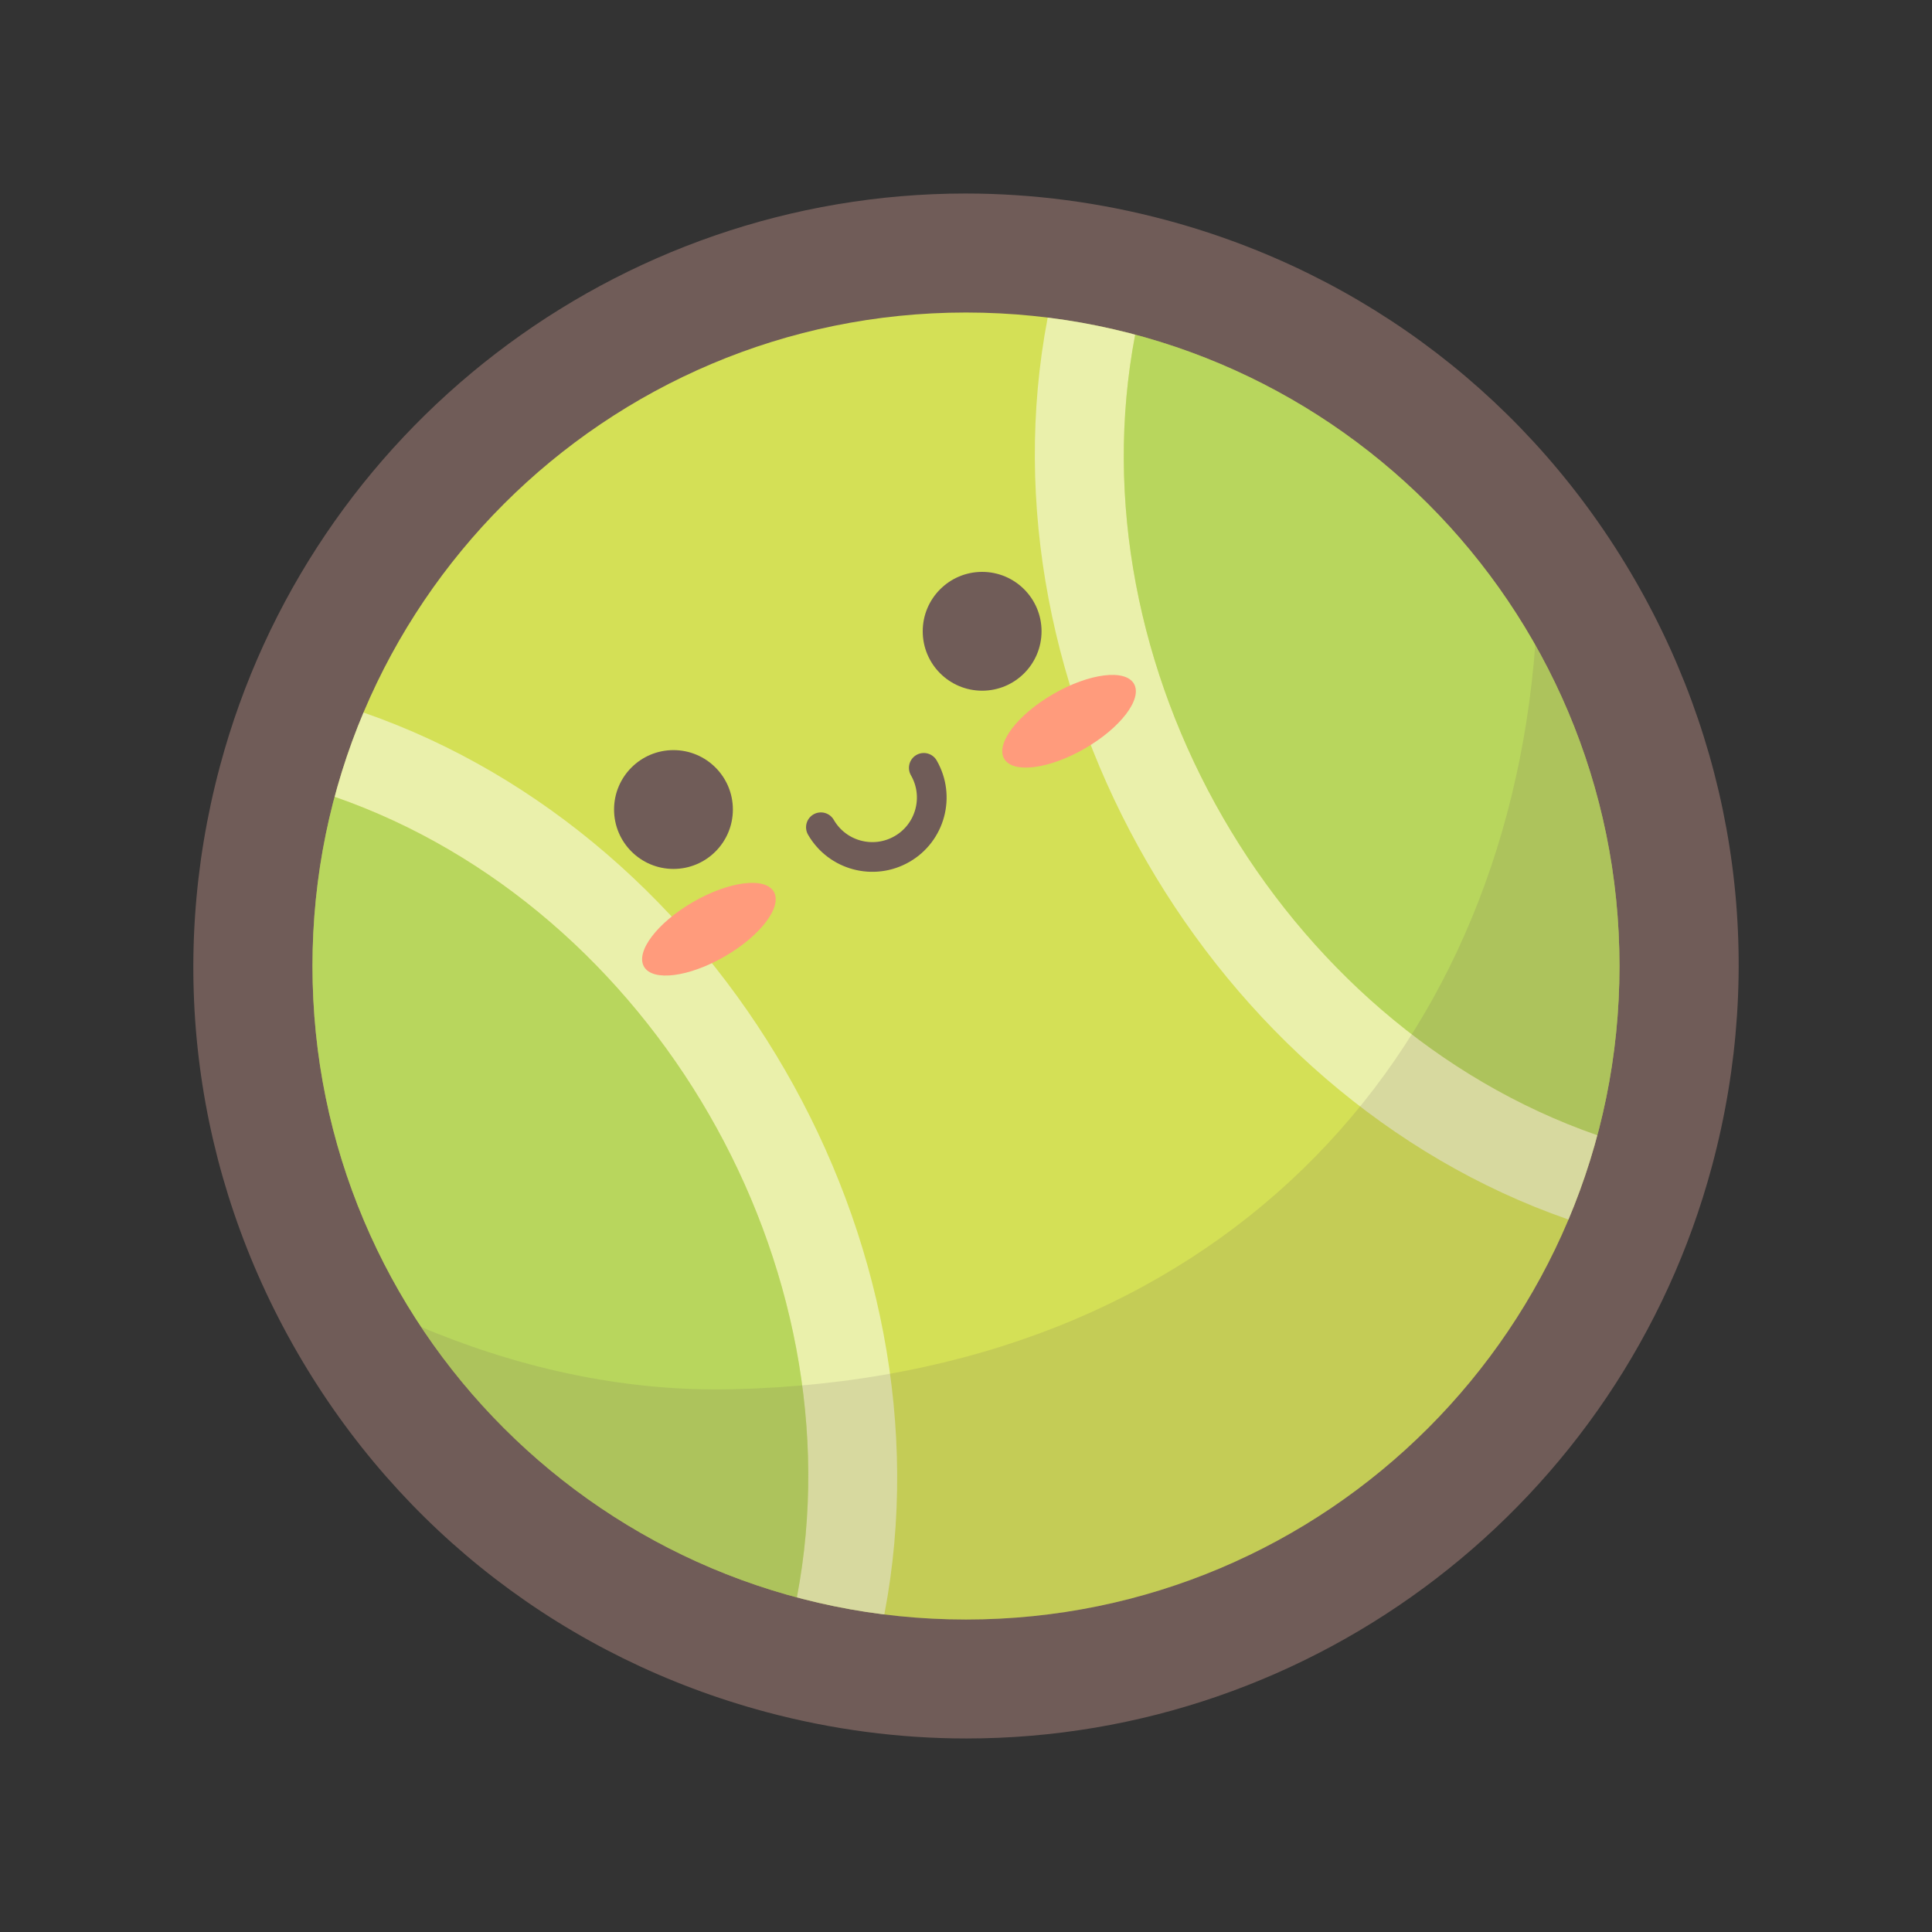 <?xml version="1.0" encoding="UTF-8"?>
<!-- Uploaded to: SVG Repo, www.svgrepo.com, Generator: SVG Repo Mixer Tools -->
<svg width="800px" height="800px" version="1.1" viewBox="144 144 512 512" xmlns="http://www.w3.org/2000/svg">
 <rect x="144" y="144" width="512" height="512" fill="#333333" stroke="none"/>
 <defs>
  <clipPath id="j">
   <path d="m418 226h156v252h-156z"/>
  </clipPath>
  <clipPath id="h">
   <path d="m573.18 400.01c0 95.645-77.539 173.18-173.18 173.18-95.648 0-173.19-77.539-173.19-173.18 0-95.648 77.539-173.19 173.19-173.19 95.645 0 173.18 77.539 173.18 173.19"/>
  </clipPath>
  <clipPath id="g">
   <path d="m226 322h156v252h-156z"/>
  </clipPath>
  <clipPath id="f">
   <path d="m573.18 400.01c0 95.645-77.539 173.18-173.18 173.18-95.648 0-173.19-77.539-173.19-173.18 0-95.648 77.539-173.19 173.19-173.19 95.645 0 173.18 77.539 173.18 173.19"/>
  </clipPath>
  <clipPath id="e">
   <path d="m441 226h133v228h-133z"/>
  </clipPath>
  <clipPath id="d">
   <path d="m573.18 400.01c0 95.645-77.539 173.18-173.18 173.18-95.648 0-173.19-77.539-173.19-173.18 0-95.648 77.539-173.19 173.19-173.19 95.645 0 173.18 77.539 173.18 173.19"/>
  </clipPath>
  <clipPath id="c">
   <path d="m226 346h133v228h-133z"/>
  </clipPath>
  <clipPath id="b">
   <path d="m573.18 400.01c0 95.645-77.539 173.18-173.18 173.18-95.648 0-173.19-77.539-173.19-173.18 0-95.648 77.539-173.19 173.19-173.19 95.645 0 173.18 77.539 173.18 173.19"/>
  </clipPath>
  <clipPath id="a">
   <path d="m254 314h320v260h-320z"/>
  </clipPath>
  <clipPath id="i">
   <path d="m573.18 400.01c0 95.645-77.539 173.18-173.18 173.18-95.648 0-173.19-77.539-173.19-173.18 0-95.648 77.539-173.19 173.19-173.19 95.645 0 173.18 77.539 173.18 173.19"/>
  </clipPath>
 </defs>
 <path d="m400.11 588.97c-16.469 0-32.961-2.172-49.012-6.481-100.62-26.957-160.55-130.76-133.59-231.38 22.098-82.484 97.102-140.07 182.39-140.07 16.469 0 32.961 2.18 49.004 6.481 48.746 13.051 89.492 44.316 114.72 88.016 25.23 43.707 31.938 94.621 18.871 143.36-22.09 82.473-97.086 140.08-182.38 140.08z" fill="#705c58"/>
 <path d="m399.89 226.77c14.84 0 29.914 1.922 44.926 5.945 92.395 24.758 147.21 119.72 122.46 212.11-20.727 77.375-90.711 128.4-167.17 128.4-14.84 0-29.922-1.922-44.934-5.945-92.391-24.742-147.22-119.7-122.46-212.1 20.734-77.375 90.715-128.4 167.18-128.41m0.008-31.488h-0.016c-92.391 0.008-173.65 62.41-197.59 151.74-14.145 52.812-6.887 107.96 20.453 155.32 27.332 47.344 71.469 81.207 124.29 95.355 17.375 4.652 35.234 7.016 53.082 7.016 92.402 0 173.65-62.402 197.59-151.74 14.145-52.805 6.887-107.96-20.445-155.31-27.332-47.352-71.469-81.215-124.29-95.363-17.379-4.652-35.234-7.016-53.074-7.016z" fill="#705c58"/>
 <path d="m573.18 400.01c0 95.645-77.539 173.18-173.18 173.18-95.648 0-173.19-77.539-173.19-173.18 0-95.648 77.539-173.19 173.19-173.19 95.645 0 173.18 77.539 173.18 173.19" fill="#d4e056"/>
 <g clip-path="url(#j)">
  <g clip-path="url(#h)">
   <path d="m441.87 173.2c39.109-67.746 117.04-95.273 193.89-68.527 94.891 33 156.75 140.15 137.89 238.84-3.793 19.867-10.605 38.398-20.246 55.098-39.109 67.738-117.03 95.281-193.89 68.527-94.891-33.008-156.75-140.15-137.89-238.84 3.793-19.879 10.609-38.418 20.246-55.105zm308.6 165.88c16.766-87.781-38.055-182.75-122.46-212.11-84.387-29.379-166.41 17.973-183.18 105.75-16.766 87.773 38.055 182.74 122.46 212.11 84.398 29.375 166.42-17.973 183.18-105.75z" fill="#ffffff" fill-opacity=".5"/>
  </g>
 </g>
 <g clip-path="url(#g)">
  <g clip-path="url(#f)">
   <path d="m46.594 401.4c39.109-67.73 117.02-95.273 193.89-68.52 94.891 33 156.75 140.14 137.9 238.84-3.793 19.859-10.605 38.391-20.238 55.098-39.117 67.746-117.04 95.281-193.9 68.535-94.891-33.016-156.75-140.15-137.89-238.84 3.785-19.859 10.594-38.406 20.238-55.105zm308.58 165.89c16.773-87.773-38.055-182.75-122.46-212.11-84.391-29.367-166.4 17.977-183.17 105.76-16.773 87.762 38.047 182.73 122.46 212.09 84.383 29.387 166.41-17.973 183.17-105.75z" fill="#ffffff" fill-opacity=".5"/>
  </g>
 </g>
 <g clip-path="url(#e)">
  <g clip-path="url(#d)">
   <path d="m567.29 444.83c-84.402-29.363-139.23-124.33-122.46-212.11 16.777-87.777 98.797-135.13 183.18-105.75 84.41 29.363 139.23 124.32 122.46 212.11-16.766 87.773-98.785 135.12-183.18 105.75z" fill="#9ccc64" fill-opacity=".5"/>
  </g>
 </g>
 <g clip-path="url(#c)">
  <g clip-path="url(#b)">
   <path d="m172.01 673.03c-84.418-29.363-139.24-124.33-122.46-212.09 16.766-87.781 98.777-135.13 183.18-105.75 84.41 29.355 139.24 124.33 122.46 212.11-16.77 87.77-98.793 135.13-183.18 105.74z" fill="#9ccc64" fill-opacity=".5"/>
  </g>
 </g>
 <g clip-path="url(#a)">
  <g clip-path="url(#i)">
   <path d="m550.87 314.79c-8.266 110.38-84.938 194.43-212.86 197.38-29.629 0.684-57.852-6.047-83.508-16.957l79.199 152.25 313.77-181.15z" fill="#705c58" fill-opacity=".15"/>
  </g>
 </g>
 <path d="m349.07 380.32c2.301 3.992-3.531 11.672-13.031 17.156-9.496 5.484-19.066 6.695-21.371 2.703-2.305-3.988 3.531-11.672 13.027-17.156 9.5-5.484 19.07-6.695 21.375-2.703" fill="#ff9b7c"/>
 <path d="m444.51 325.21c2.305 3.992-3.527 11.672-13.027 17.156s-19.07 6.695-21.371 2.703c-2.305-3.988 3.527-11.672 13.027-17.156 9.496-5.484 19.066-6.695 21.371-2.703" fill="#ff9b7c"/>
 <path d="m338.22 358.53c0 8.695-7.047 15.746-15.742 15.746-8.695 0-15.746-7.051-15.746-15.746 0-8.695 7.051-15.742 15.746-15.742 8.695 0 15.742 7.047 15.742 15.742" fill="#705c58"/>
 <path transform="matrix(7.872 0 0 7.872 148.09 148.09)" d="m27.116 27.33c0.552 0.957 1.775 1.284 2.732 0.732 0.957-0.552 1.284-1.775 0.732-2.732" fill="none" stroke="#705c58" stroke-linecap="round" stroke-miterlimit="10"/>
 <path d="m420.02 311.3c0 8.695-7.047 15.742-15.742 15.742s-15.746-7.047-15.746-15.742 7.051-15.746 15.746-15.746 15.742 7.051 15.742 15.746" fill="#705c58"/>
</svg>